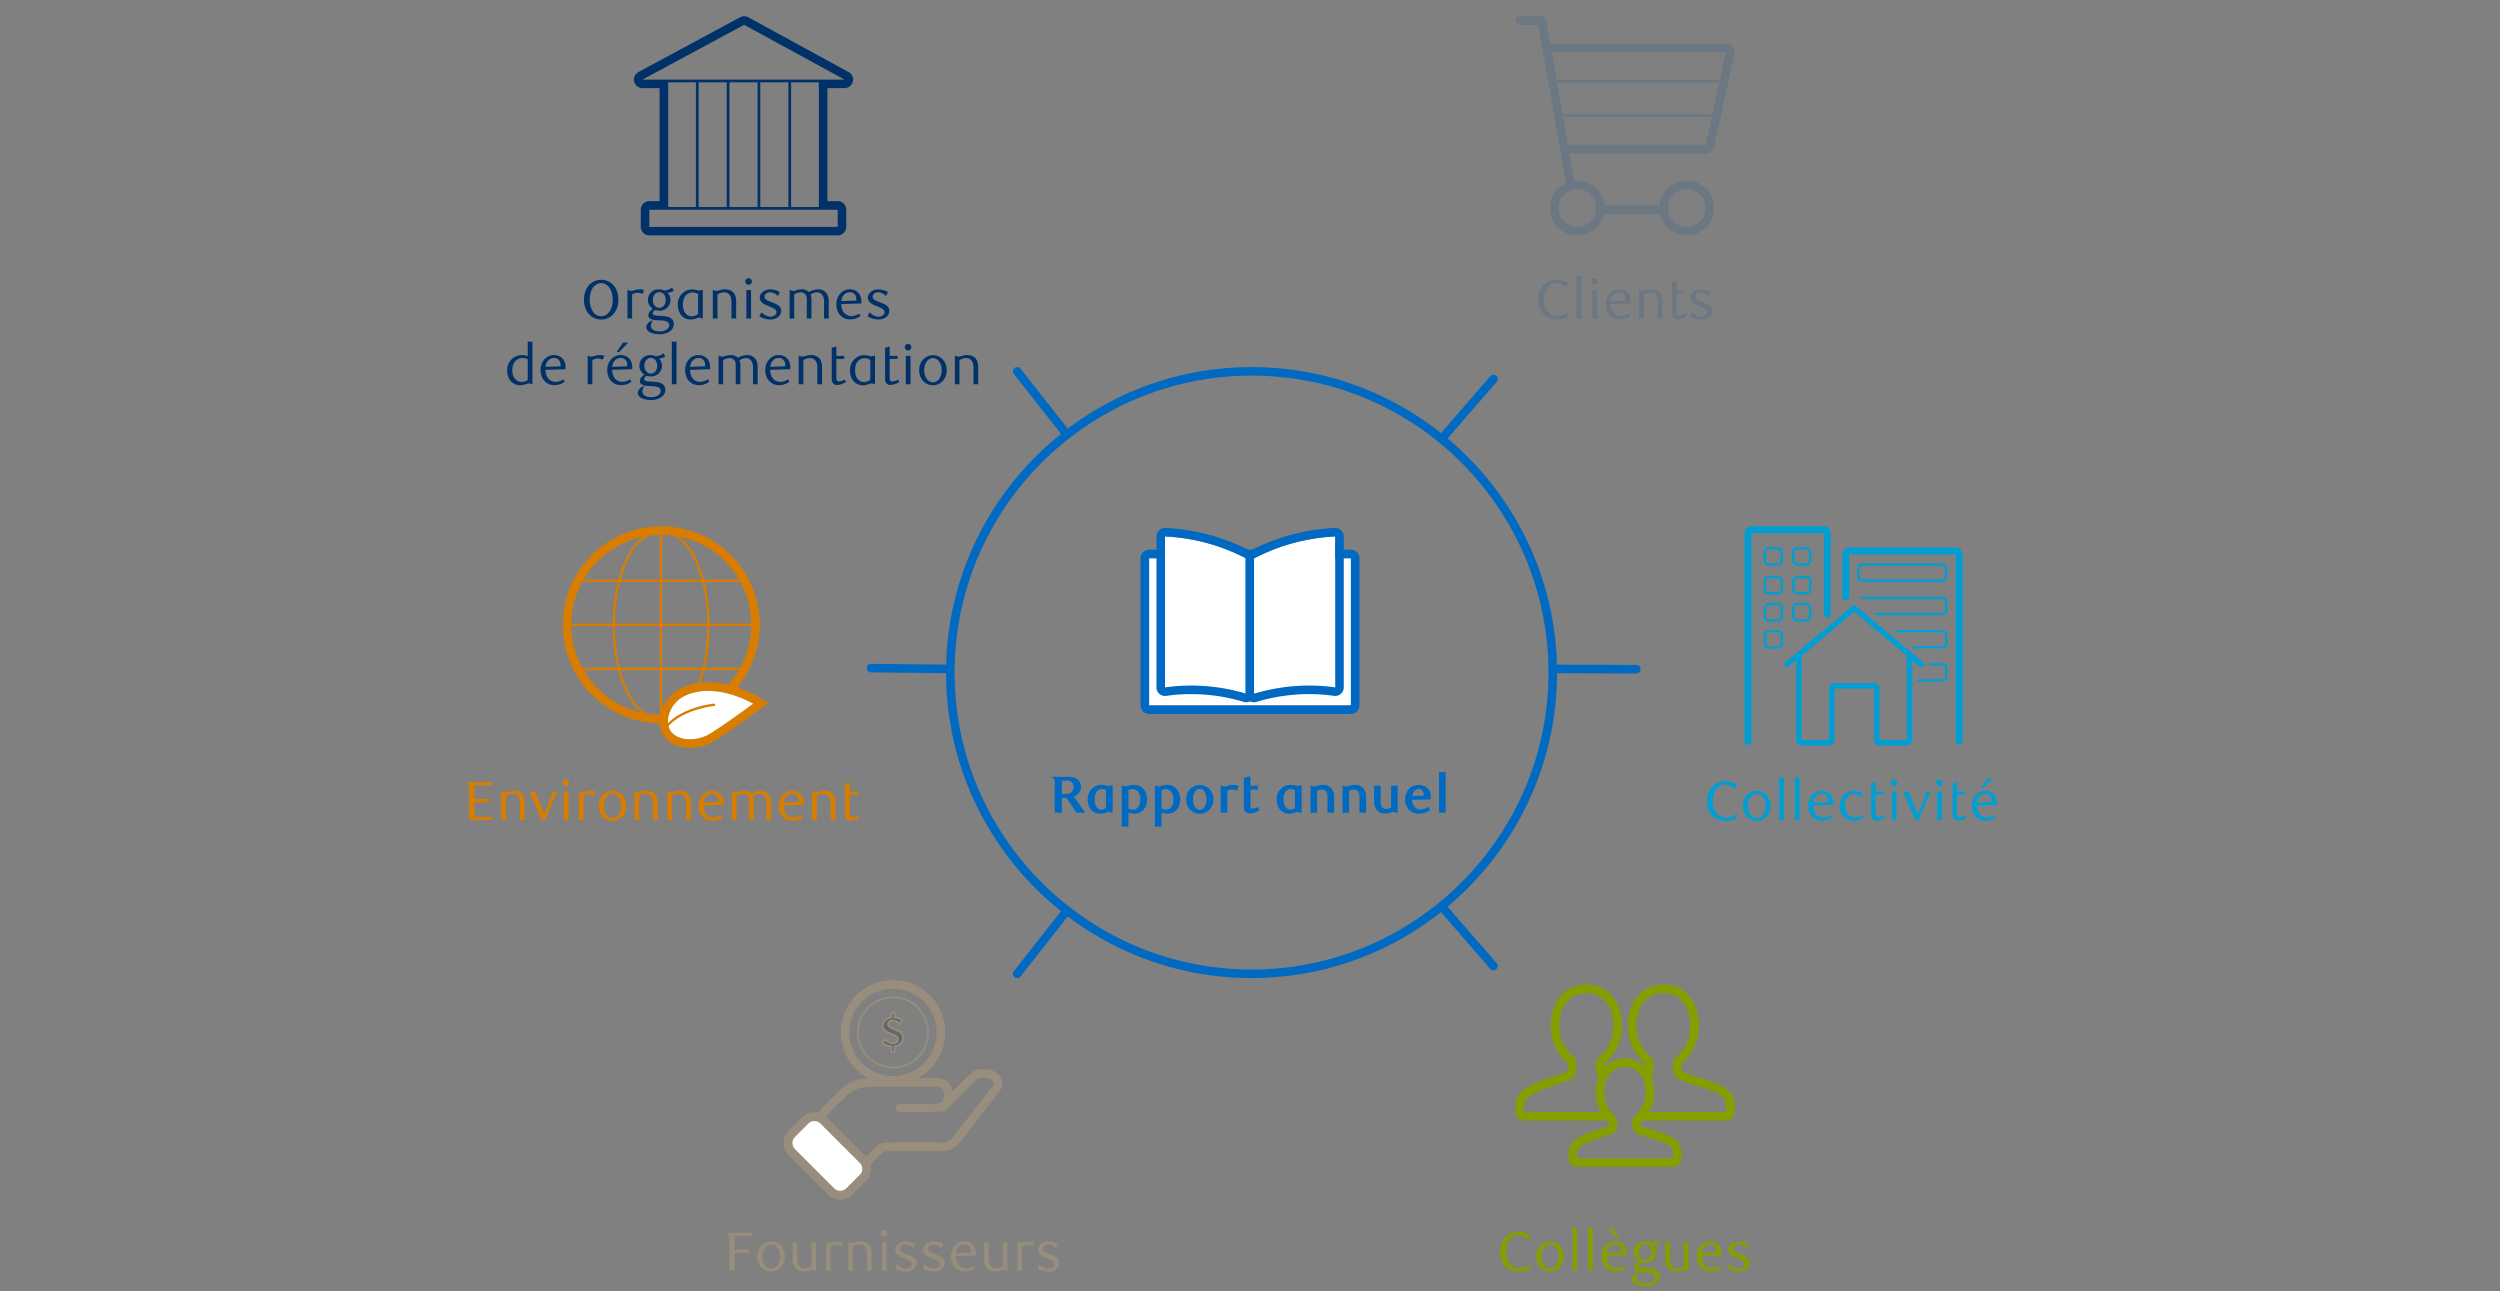 <svg id="Layer_1" data-name="Layer 1" xmlns="http://www.w3.org/2000/svg" width="1460" height="754.126" viewBox="0 0 1460 754.126"><rect x="0" y="0" width="1460" height="754.126" fill="#808080" stroke="none"/><defs><style>.cls-1{fill:#fff;}.cls-2{fill:#006ac3;}.cls-3{fill:#003168;}.cls-4{fill:#6b7782;}.cls-5{fill:#998e7d;}.cls-6{fill:#859e00;}.cls-7{fill:#d87d00;}.cls-8{fill:#009ed3;}.cls-9{fill:#666;}</style></defs><title>global-equity-team-wheel-fr</title><rect class="cls-1" x="671.061" y="326.015" width="117.878" height="85.953"/><path class="cls-2" d="M788.939,326.015v85.953H671.061V326.015H788.939m0-5H671.061a5,5,0,0,0-5,5v85.953a5,5,0,0,0,5,5H788.939a5,5,0,0,0,5-5V326.015a5,5,0,0,0-5-5Z"/><path class="cls-1" d="M727.821,405.122a111.007,111.007,0,0,0-47.458-3.685V313.289A114.63,114.63,0,0,1,727.821,326.11Z"/><path class="cls-2" d="M680.362,313.289A114.627,114.627,0,0,1,727.821,326.11v79.012a112.165,112.165,0,0,0-32.232-4.76,107.71,107.71,0,0,0-15.226,1.074V313.289m0-5a5,5,0,0,0-5,5V401.437a5,5,0,0,0,5.707,4.95,103.026,103.026,0,0,1,14.519-1.024,106.885,106.885,0,0,1,30.793,4.548,5,5,0,0,0,6.44-4.788V326.11a5,5,0,0,0-2.725-4.452,120.053,120.053,0,0,0-49.542-13.365c-.064-.002-.128-.004-.191-.004Z"/><path class="cls-1" d="M732.313,405.122a111.007,111.007,0,0,1,47.458-3.685V313.289A114.63,114.63,0,0,0,732.313,326.11Z"/><path class="cls-2" d="M779.771,313.289V401.437a107.712,107.712,0,0,0-15.226-1.074,112.161,112.161,0,0,0-32.232,4.76V326.11a114.628,114.628,0,0,1,47.458-12.821m0-5q-.095,0-.191.004a120.054,120.054,0,0,0-49.542,13.365,5,5,0,0,0-2.725,4.452v79.012a5,5,0,0,0,6.44,4.788,106.882,106.882,0,0,1,30.793-4.548,103.023,103.023,0,0,1,14.519,1.024,5,5,0,0,0,5.707-4.95V313.289a5,5,0,0,0-5-5Z"/><path class="cls-2" d="M623.94,453.64a8.876,8.876,0,0,1,5.183,1.372,5.332,5.332,0,0,1,2.165,4.512,5.667,5.667,0,0,1-1.433,3.78,6.059,6.059,0,0,1-2.683,1.83l6.646,9.512h-5.122l-5.915-8.719h-2.652v8.719h-4.177V457.847c0-1.372,0-2.469-.549-3.171a2.087,2.087,0,0,0-1.402-.762V453.64Zm-.762,2.256h-3.049v7.744h2.897a3.859,3.859,0,0,0,3.963-4.024A3.558,3.558,0,0,0,623.178,455.896Z"/><path class="cls-2" d="M649.798,474.645h-.884a3.133,3.133,0,0,0-1.555-.458,4.397,4.397,0,0,0-1.463.397,8.775,8.775,0,0,1-3.141.64,7.204,7.204,0,0,1-6.494-3.658,9.774,9.774,0,0,1-1.037-4.634,8.419,8.419,0,0,1,3.262-7.043,8.171,8.171,0,0,1,4.848-1.524,12.294,12.294,0,0,1,3.78.701l2.683-.609Zm-6.342-13.872c-2.164,0-4.207,1.89-4.207,5.976,0,2.408.579,4.207,1.769,5.213a3.114,3.114,0,0,0,2.164.884,4.51,4.51,0,0,0,2.713-1.006V461.475A4.74,4.74,0,0,0,643.457,460.774Z"/><path class="cls-2" d="M655.991,458.822a3.113,3.113,0,0,0,1.616.458,4.748,4.748,0,0,0,1.494-.397,9.027,9.027,0,0,1,3.201-.549c4.512,0,7.652,3.841,7.652,8.445,0,4.299-2.5,8.445-7.469,8.445a9.537,9.537,0,0,1-3.476-.64v8.14h-3.902V458.822Zm3.018,13.354a6.968,6.968,0,0,0,2.805.609c2.53,0,4.116-2.347,4.116-6.189,0-3.079-1.616-5.762-4.42-5.762a4.551,4.551,0,0,0-2.5.67Z"/><path class="cls-2" d="M675.324,458.822a3.113,3.113,0,0,0,1.616.458,4.748,4.748,0,0,0,1.494-.397,9.027,9.027,0,0,1,3.201-.549c4.512,0,7.652,3.841,7.652,8.445,0,4.299-2.5,8.445-7.469,8.445a9.537,9.537,0,0,1-3.476-.64v8.14H674.44V458.822Zm3.018,13.354a6.968,6.968,0,0,0,2.805.609c2.53,0,4.116-2.347,4.116-6.189,0-3.079-1.616-5.762-4.42-5.762a4.551,4.551,0,0,0-2.5.67Z"/><path class="cls-2" d="M700.663,475.224c-4.421,0-7.957-3.476-7.957-8.414,0-4.878,3.536-8.384,7.957-8.384a8.029,8.029,0,0,1,7.957,8.384C708.62,471.749,705.053,475.224,700.663,475.224Zm0-14.512c-2.226,0-3.933,2.348-3.933,6.098,0,3.719,1.677,6.128,3.933,6.128s3.902-2.409,3.902-6.128C704.565,463.06,702.919,460.712,700.663,460.712Z"/><path class="cls-2" d="M722.374,461.84a7.539,7.539,0,0,0-2.958-.792,5.544,5.544,0,0,0-2.683.792v12.805h-3.872V458.822h.884a3.143,3.143,0,0,0,1.524.458,5.1,5.1,0,0,0,1.646-.336,10.801,10.801,0,0,1,3.262-.58,9.932,9.932,0,0,1,3.353.61Z"/><path class="cls-2" d="M735.486,473.212a11.024,11.024,0,0,1-5.548,1.83,3.429,3.429,0,0,1-2.652-1.067,4.67,4.67,0,0,1-.884-3.109V454.249l3.841-.945v5.518h4.329V461.17h-4.329v9.42c0,1.189.61,1.585,1.402,1.585a9.306,9.306,0,0,0,3.11-.884Z"/><path class="cls-2" d="M760.155,474.645h-.884a3.133,3.133,0,0,0-1.555-.458,4.398,4.398,0,0,0-1.463.397,8.775,8.775,0,0,1-3.141.64,7.204,7.204,0,0,1-6.494-3.658,9.773,9.773,0,0,1-1.037-4.634,8.419,8.419,0,0,1,3.262-7.043,8.17,8.17,0,0,1,4.848-1.524,12.294,12.294,0,0,1,3.78.701l2.683-.609Zm-6.342-13.872c-2.165,0-4.207,1.89-4.207,5.976,0,2.408.579,4.207,1.768,5.213a3.114,3.114,0,0,0,2.165.884,4.51,4.51,0,0,0,2.713-1.006V461.475A4.74,4.74,0,0,0,753.813,460.774Z"/><path class="cls-2" d="M775.25,474.645v-8.872a6.571,6.571,0,0,0-.64-3.414,2.86,2.86,0,0,0-2.622-1.311,6.375,6.375,0,0,0-2.774.732v12.866h-3.872V458.822h.884a3.653,3.653,0,0,0,1.524.458,5.199,5.199,0,0,0,1.616-.305,8.859,8.859,0,0,1,3.262-.64,6.234,6.234,0,0,1,5.457,2.744,7.994,7.994,0,0,1,1.037,4.421v9.146Z"/><path class="cls-2" d="M793.942,474.645v-8.872a6.57,6.57,0,0,0-.64-3.414,2.86,2.86,0,0,0-2.622-1.311,6.376,6.376,0,0,0-2.775.732v12.866h-3.872V458.822h.884a3.653,3.653,0,0,0,1.524.458,5.199,5.199,0,0,0,1.616-.305,8.859,8.859,0,0,1,3.262-.64,6.233,6.233,0,0,1,5.457,2.744,7.994,7.994,0,0,1,1.037,4.421v9.146Z"/><path class="cls-2" d="M816.263,474.645h-.915a3.536,3.536,0,0,0-1.524-.458,5.837,5.837,0,0,0-1.585.305,9.046,9.046,0,0,1-3.293.64,6.216,6.216,0,0,1-5.426-2.744,7.997,7.997,0,0,1-1.067-4.421v-9.146h3.872v8.872a6.822,6.822,0,0,0,.64,3.415,2.892,2.892,0,0,0,2.622,1.311,6.523,6.523,0,0,0,2.805-.731V458.822h3.872Z"/><path class="cls-2" d="M828.614,475.224c-4.725,0-8.079-3.628-8.079-8.384,0-4.817,3.445-8.415,8.018-8.415,3.749,0,7.103,2.348,7.103,6.89,0,.305-.03,1.006-.091,1.555l-10.975.214c.305,3.354,2.226,5.701,4.786,5.701a9.314,9.314,0,0,0,4.756-1.616l1.097,1.89A10.977,10.977,0,0,1,828.614,475.224Zm2.835-10.609c.031-2.561-1.28-3.902-2.835-3.902-1.859,0-3.475,1.585-3.811,4.207Z"/><path class="cls-2" d="M844.259,474.645h-3.872V450.926h3.872Z"/><path class="cls-3" d="M493.204,51.479a5,5,0,0,0,2.164-9.508l-58.47-31.925a5,5,0,0,0-4.627,0L372.98,42.008a5,5,0,0,0,2.238,9.471h9.993v66h-6a5,5,0,0,0-5,5v10a5,5,0,0,0,5,5h110a5,5,0,0,0,5-5v-10a5,5,0,0,0-5-5h-6v-66Zm-3.993,71v10h-110v-10h110Zm-99-5v-69.4h16.2v72.801h-16.2Zm17.8,3.4V48.079h16.4v72.801Zm18,0V48.079h16.4v72.801Zm18,0V48.079h16.4v72.801Zm34.2-69.4v69.4h-16.2V48.079h16.2Zm1.984-5H375.218l.068-.034.067-.036,59.23-31.929L492.971,46.36l.115.063.118.057H480.195Z"/><path class="cls-3" d="M351.106,186.623c-5.503,0-10.079-4.448-10.079-11.615,0-7.199,4.576-11.615,10.079-11.615s10.047,4.416,10.047,11.615C361.154,182.175,356.61,186.623,351.106,186.623Zm0-21.278c-4,0-6.719,3.968-6.719,9.663,0,5.664,2.72,9.664,6.719,9.664,3.968,0,6.72-4,6.72-9.664C357.826,169.312,355.074,165.344,351.106,165.344Z"/><path class="cls-3" d="M375.266,171.68a6.868,6.868,0,0,0-2.848-.704,6.4,6.4,0,0,0-3.264.992v14.047h-2.72V169.408h.416a3.434,3.434,0,0,0,1.696.48c1.312,0,2.784-.928,4.96-.928a8.883,8.883,0,0,1,2.688.448Z"/><path class="cls-3" d="M389.857,170.976a6.059,6.059,0,0,1,1.696,4.256,6.288,6.288,0,0,1-6.592,6.207,8.589,8.589,0,0,1-2.4-.416c-.96.672-1.344,1.312-1.344,1.888,0,.64.352.992,1.024,1.216a24.181,24.181,0,0,0,4.32.384c3.328.192,6.943.928,6.943,4.864A4.938,4.938,0,0,1,391.81,192.99a9.697,9.697,0,0,1-6.496,2.208c-5.056,0-7.872-1.855-7.872-4.16,0-1.504,1.216-3.008,3.424-3.967h.416a5.835,5.835,0,0,0-1.152,3.136c0,1.984,1.76,3.328,5.215,3.328,2.528,0,5.472-1.216,5.472-3.584,0-2.304-2.4-2.72-5.087-2.848-1.984-.096-4.096-.096-5.568-.768a2.371,2.371,0,0,1-1.536-2.176c0-1.312.768-2.464,2.656-3.808a6.148,6.148,0,0,1,3.68-11.359,6.682,6.682,0,0,1,2.912.672,8.656,8.656,0,0,0,4.704-1.792l.832,2.048A8.536,8.536,0,0,1,389.857,170.976Zm-4.832-.352c-2.272,0-3.744,2.112-3.744,4.576,0,2.496,1.472,4.576,3.744,4.576,2.304,0,3.744-2.08,3.744-4.576C388.77,172.736,387.33,170.624,385.026,170.624Z"/><path class="cls-3" d="M410.433,186.015h-.448a2.983,2.983,0,0,0-1.568-.48c-1.312,0-2.56,1.056-4.896,1.056a7.202,7.202,0,0,1-5.823-2.624,9.751,9.751,0,0,1-1.856-6.016,8.751,8.751,0,0,1,3.488-7.328,7.805,7.805,0,0,1,4.799-1.6,12.136,12.136,0,0,1,3.936.736l2.368-.544Zm-6.016-15.199c-2.912,0-5.631,2.208-5.631,6.911,0,2.72.768,4.768,2.304,5.984a4.518,4.518,0,0,0,2.912.992,6.294,6.294,0,0,0,3.68-1.344V171.744A6.451,6.451,0,0,0,404.418,170.816Z"/><path class="cls-3" d="M427.169,186.015v-9.279a7.867,7.867,0,0,0-.8-4.096,3.825,3.825,0,0,0-3.424-1.92,7.102,7.102,0,0,0-3.936,1.248v14.047h-2.72V169.408h.416a3.819,3.819,0,0,0,1.696.48c1.408,0,2.56-.928,4.928-.928,2.56,0,4.352.864,5.439,2.464a8.472,8.472,0,0,1,1.152,4.832v9.759Z"/><path class="cls-3" d="M437.218,166.272a1.904,1.904,0,1,1,1.856-1.888A1.857,1.857,0,0,1,437.218,166.272Zm1.408,19.743H435.874V169.408h2.752Z"/><path class="cls-3" d="M454.273,172.928a6.221,6.221,0,0,0-4.479-2.24c-1.856,0-3.296,1.12-3.296,2.56,0,1.696,2.016,2.464,4.224,3.264,2.592,1.024,5.504,2.08,5.504,4.96,0,3.231-3.104,5.151-6.368,5.151a13.072,13.072,0,0,1-6.368-1.888l1.12-2.368c1.216,1.184,3.264,2.56,5.247,2.56,2.048,0,3.583-1.184,3.583-2.624,0-1.728-2.143-2.56-4.415-3.456-2.56-1.024-5.311-2.272-5.311-4.992,0-3.04,3.103-4.864,6.303-4.864a11.782,11.782,0,0,1,5.408,1.536Z"/><path class="cls-3" d="M481.248,186.015v-9.215a8.713,8.713,0,0,0-.704-4.096,3.896,3.896,0,0,0-3.359-1.984,6.404,6.404,0,0,0-3.776,1.344,10.875,10.875,0,0,1,.48,4.224v9.727h-2.72v-10.687a5.975,5.975,0,0,0-.384-2.688,3.414,3.414,0,0,0-3.103-1.92,7.302,7.302,0,0,0-3.872,1.248v14.047h-2.688V169.408h.416a3.933,3.933,0,0,0,1.728.48c1.408,0,2.528-.928,4.896-.928a6.157,6.157,0,0,1,4.319,1.6,10.429,10.429,0,0,1,5.28-1.6,5.786,5.786,0,0,1,5.247,2.784,8.984,8.984,0,0,1,.96,4.576v9.695Z"/><path class="cls-3" d="M491.297,177.567c0,4.351,2.528,7.04,5.951,7.04a8.43,8.43,0,0,0,4.512-1.504l.736,1.408a9.604,9.604,0,0,1-6.144,2.016c-4.64,0-7.935-3.775-7.935-8.767s3.36-8.799,7.871-8.799c3.584,0,6.752,2.4,6.752,7.104,0,.32-.032.832-.064,1.152Zm8.799-2.752c0-2.688-1.76-4.16-3.712-4.16-2.688,0-4.768,1.984-5.024,5.184l8.703-.32A5.391,5.391,0,0,0,500.097,174.815Z"/><path class="cls-3" d="M517.408,172.928a6.221,6.221,0,0,0-4.479-2.24c-1.856,0-3.296,1.12-3.296,2.56,0,1.696,2.016,2.464,4.224,3.264,2.592,1.024,5.504,2.08,5.504,4.96,0,3.231-3.104,5.151-6.368,5.151a13.071,13.071,0,0,1-6.368-1.888l1.12-2.368c1.216,1.184,3.264,2.56,5.248,2.56,2.048,0,3.583-1.184,3.583-2.624,0-1.728-2.144-2.56-4.416-3.456-2.56-1.024-5.311-2.272-5.311-4.992,0-3.04,3.103-4.864,6.303-4.864a11.782,11.782,0,0,1,5.408,1.536Z"/><path class="cls-3" d="M310.947,224.415h-.448a2.673,2.673,0,0,0-1.504-.48c-1.376,0-2.656,1.024-5.12,1.024a7.126,7.126,0,0,1-6.048-2.944,9.512,9.512,0,0,1-1.6-5.664,8.573,8.573,0,0,1,8.575-8.991,9.415,9.415,0,0,1,3.392.608v-8.447h2.752Zm-2.752-14.687a8.244,8.244,0,0,0-2.976-.608c-3.232,0-6.047,2.272-6.047,7.2,0,3.264,1.76,6.752,5.663,6.752a5.496,5.496,0,0,0,3.359-1.184Z"/><path class="cls-3" d="M318.563,215.967c0,4.351,2.528,7.04,5.951,7.04a8.43,8.43,0,0,0,4.512-1.504l.736,1.408a9.607,9.607,0,0,1-6.144,2.016c-4.64,0-7.936-3.776-7.936-8.768s3.36-8.799,7.871-8.799c3.584,0,6.752,2.4,6.752,7.104,0,.32-.032.832-.064,1.152Zm8.799-2.752c0-2.688-1.76-4.16-3.712-4.16-2.688,0-4.768,1.984-5.024,5.184l8.703-.32A5.394,5.394,0,0,0,327.363,213.215Z"/><path class="cls-3" d="M352.034,210.08a6.868,6.868,0,0,0-2.848-.704,6.399,6.399,0,0,0-3.264.992v14.047h-2.72V207.808h.416a3.435,3.435,0,0,0,1.696.48c1.312,0,2.784-.928,4.96-.928a8.884,8.884,0,0,1,2.688.448Z"/><path class="cls-3" d="M357.507,215.967c0,4.351,2.528,7.04,5.951,7.04a8.429,8.429,0,0,0,4.512-1.504l.736,1.408a9.605,9.605,0,0,1-6.144,2.016c-4.64,0-7.935-3.776-7.935-8.768s3.36-8.799,7.871-8.799c3.584,0,6.752,2.4,6.752,7.104,0,.32-.032.832-.065,1.152Zm8.799-2.752c0-2.688-1.76-4.16-3.712-4.16-2.688,0-4.768,1.984-5.023,5.184l8.703-.32A5.394,5.394,0,0,0,366.307,213.215Zm-4.704-7.647h-1.504l3.744-5.503h3.072Z"/><path class="cls-3" d="M384.898,209.376a6.058,6.058,0,0,1,1.696,4.256,6.288,6.288,0,0,1-6.592,6.207,8.589,8.589,0,0,1-2.4-.416c-.96.672-1.344,1.312-1.344,1.888,0,.64.352.992,1.024,1.216a24.181,24.181,0,0,0,4.32.384c3.328.192,6.943.928,6.943,4.864A4.938,4.938,0,0,1,386.85,231.39a9.697,9.697,0,0,1-6.496,2.208c-5.056,0-7.872-1.855-7.872-4.16,0-1.504,1.216-3.008,3.424-3.967h.416a5.835,5.835,0,0,0-1.152,3.136c0,1.984,1.76,3.328,5.215,3.328,2.528,0,5.472-1.216,5.472-3.584,0-2.304-2.4-2.72-5.087-2.848-1.984-.096-4.096-.096-5.568-.768a2.372,2.372,0,0,1-1.536-2.176c0-1.312.768-2.464,2.656-3.808a6.148,6.148,0,0,1,3.68-11.359,6.681,6.681,0,0,1,2.912.672,8.656,8.656,0,0,0,4.704-1.792l.832,2.048A8.535,8.535,0,0,1,384.898,209.376Zm-4.832-.352c-2.272,0-3.744,2.112-3.744,4.576,0,2.496,1.472,4.576,3.744,4.576,2.304,0,3.744-2.08,3.744-4.576C383.81,211.136,382.37,209.024,380.066,209.024Z"/><path class="cls-3" d="M395.074,224.415h-2.751v-24.894h2.751Z"/><path class="cls-3" d="M402.978,215.967c0,4.351,2.528,7.04,5.951,7.04a8.429,8.429,0,0,0,4.512-1.504l.736,1.408a9.606,9.606,0,0,1-6.144,2.016c-4.64,0-7.936-3.776-7.936-8.768s3.36-8.799,7.871-8.799c3.584,0,6.752,2.4,6.752,7.104,0,.32-.032.832-.065,1.152Zm8.799-2.752c0-2.688-1.76-4.16-3.712-4.16-2.688,0-4.768,1.984-5.023,5.184l8.703-.32A5.394,5.394,0,0,0,411.778,213.215Z"/><path class="cls-3" d="M439.745,224.415v-9.215a8.715,8.715,0,0,0-.704-4.096,3.896,3.896,0,0,0-3.359-1.984,6.404,6.404,0,0,0-3.776,1.344,10.875,10.875,0,0,1,.48,4.224v9.727h-2.72v-10.687a5.974,5.974,0,0,0-.384-2.688,3.414,3.414,0,0,0-3.103-1.92,7.305,7.305,0,0,0-3.872,1.248v14.047h-2.688V207.808h.416a3.933,3.933,0,0,0,1.728.48c1.408,0,2.528-.928,4.896-.928a6.157,6.157,0,0,1,4.319,1.6,10.429,10.429,0,0,1,5.28-1.6,5.786,5.786,0,0,1,5.248,2.784,8.984,8.984,0,0,1,.96,4.576v9.695Z"/><path class="cls-3" d="M449.794,215.967c0,4.351,2.528,7.04,5.951,7.04a8.429,8.429,0,0,0,4.512-1.504l.736,1.408a9.607,9.607,0,0,1-6.144,2.016c-4.64,0-7.936-3.776-7.936-8.768s3.36-8.799,7.871-8.799c3.584,0,6.752,2.4,6.752,7.104,0,.32-.032.832-.064,1.152Zm8.799-2.752c0-2.688-1.76-4.16-3.712-4.16-2.688,0-4.768,1.984-5.023,5.184l8.703-.32A5.377,5.377,0,0,0,458.593,213.215Z"/><path class="cls-3" d="M477.312,224.415v-9.279a7.867,7.867,0,0,0-.8-4.096,3.825,3.825,0,0,0-3.424-1.92,7.102,7.102,0,0,0-3.936,1.248v14.047h-2.72V207.808h.416a3.82,3.82,0,0,0,1.696.48c1.408,0,2.56-.928,4.928-.928,2.56,0,4.352.864,5.44,2.464a8.472,8.472,0,0,1,1.152,4.832v9.759Z"/><path class="cls-3" d="M488.897,224.831a3.023,3.023,0,0,1-2.368-.96,4.25,4.25,0,0,1-.8-2.784V203.104l2.72-.736v5.44h4.576v1.824h-4.576V221.087c0,1.216.64,1.664,1.6,1.664a10.151,10.151,0,0,0,3.328-1.024l.64,1.376A10.736,10.736,0,0,1,488.897,224.831Z"/><path class="cls-3" d="M511.008,224.415h-.448a2.983,2.983,0,0,0-1.568-.48c-1.312,0-2.56,1.056-4.896,1.056a7.202,7.202,0,0,1-5.823-2.624,9.751,9.751,0,0,1-1.856-6.016,8.752,8.752,0,0,1,3.488-7.328,7.805,7.805,0,0,1,4.799-1.6,12.136,12.136,0,0,1,3.936.736l2.368-.544Zm-6.016-15.199c-2.912,0-5.631,2.208-5.631,6.911,0,2.72.768,4.768,2.304,5.984a4.518,4.518,0,0,0,2.912.992,6.293,6.293,0,0,0,3.68-1.344V210.144A6.45,6.45,0,0,0,504.993,209.216Z"/><path class="cls-3" d="M520.033,224.831a3.023,3.023,0,0,1-2.368-.96,4.25,4.25,0,0,1-.8-2.784V203.104l2.72-.736v5.44h4.576v1.824H519.585V221.087c0,1.216.64,1.664,1.6,1.664a10.151,10.151,0,0,0,3.328-1.024l.64,1.376A10.735,10.735,0,0,1,520.033,224.831Z"/><path class="cls-3" d="M530.337,204.672a1.904,1.904,0,1,1,1.856-1.888A1.857,1.857,0,0,1,530.337,204.672Zm1.408,19.743h-2.751V207.808h2.751Z"/><path class="cls-3" d="M544.864,225.023c-4.512,0-8.095-3.647-8.095-8.832,0-5.12,3.583-8.799,8.095-8.799,4.448,0,8.031,3.68,8.031,8.799C552.895,221.375,549.312,225.023,544.864,225.023Zm0-15.903c-2.944,0-5.151,3.104-5.151,7.071,0,3.936,2.143,7.104,5.151,7.104,2.912,0,5.12-3.167,5.12-7.104C549.984,212.224,547.776,209.12,544.864,209.12Z"/><path class="cls-3" d="M568.512,224.415v-9.279a7.867,7.867,0,0,0-.8-4.096,3.825,3.825,0,0,0-3.424-1.92,7.103,7.103,0,0,0-3.936,1.248v14.047h-2.72V207.808h.416a3.82,3.82,0,0,0,1.696.48c1.408,0,2.56-.928,4.928-.928,2.559,0,4.351.864,5.439,2.464a8.472,8.472,0,0,1,1.152,4.832v9.759Z"/><path class="cls-4" d="M914.477,168.128a7.726,7.726,0,0,0-5.408-2.784c-4.191,0-7.455,3.744-7.455,9.503,0,6.047,3.647,9.791,7.775,9.791a9.759,9.759,0,0,0,6.08-2.208v2.624a12.638,12.638,0,0,1-6.432,1.536c-5.983,0-10.783-4.224-10.783-11.52,0-6.655,4.16-11.679,10.815-11.679a13.068,13.068,0,0,1,6.624,1.984Z"/><path class="cls-4" d="M923.47,186.015h-2.751v-24.894H923.47Z"/><path class="cls-4" d="M931.278,166.272a1.904,1.904,0,1,1,1.856-1.888A1.857,1.857,0,0,1,931.278,166.272Zm1.408,19.743h-2.751V169.408h2.751Z"/><path class="cls-4" d="M940.59,177.567c0,4.351,2.528,7.04,5.951,7.04a8.429,8.429,0,0,0,4.512-1.504l.736,1.408a9.604,9.604,0,0,1-6.144,2.016c-4.64,0-7.935-3.775-7.935-8.767s3.36-8.799,7.871-8.799c3.584,0,6.752,2.4,6.752,7.104,0,.32-.032.832-.065,1.152Zm8.799-2.752c0-2.688-1.76-4.16-3.712-4.16-2.688,0-4.768,1.984-5.023,5.184l8.703-.32A5.391,5.391,0,0,0,949.39,174.815Z"/><path class="cls-4" d="M968.109,186.015v-9.279a7.866,7.866,0,0,0-.801-4.096,3.824,3.824,0,0,0-3.424-1.92,7.1,7.1,0,0,0-3.935,1.248v14.047h-2.72V169.408h.416a3.82,3.82,0,0,0,1.696.48c1.407,0,2.56-.928,4.928-.928,2.56,0,4.352.864,5.439,2.464a8.475,8.475,0,0,1,1.151,4.832v9.759Z"/><path class="cls-4" d="M979.693,186.431a3.024,3.024,0,0,1-2.368-.96,4.25,4.25,0,0,1-.8-2.784V164.704l2.72-.736v5.44h4.576v1.824h-4.576v11.455c0,1.216.641,1.664,1.601,1.664a10.152,10.152,0,0,0,3.327-1.024l.64,1.376A10.734,10.734,0,0,1,979.693,186.431Z"/><path class="cls-4" d="M997.837,172.928a6.222,6.222,0,0,0-4.48-2.24c-1.856,0-3.296,1.12-3.296,2.56,0,1.696,2.016,2.464,4.224,3.264,2.592,1.024,5.504,2.08,5.504,4.96,0,3.231-3.104,5.151-6.368,5.151a13.069,13.069,0,0,1-6.367-1.888l1.12-2.368c1.216,1.184,3.264,2.56,5.247,2.56,2.048,0,3.584-1.184,3.584-2.624,0-1.728-2.144-2.56-4.416-3.456-2.56-1.024-5.312-2.272-5.312-4.992,0-3.04,3.104-4.864,6.304-4.864a11.778,11.778,0,0,1,5.407,1.536Z"/><path class="cls-5" d="M439.025,721.826H428.914V729.73h8.607v1.888h-8.607v10.399h-3.008V724.386c0-1.44,0-2.592-.576-3.328a2.052,2.052,0,0,0-1.44-.8V719.97h15.135Z"/><path class="cls-5" d="M450.353,742.624c-4.512,0-8.095-3.647-8.095-8.831,0-5.12,3.583-8.8,8.095-8.8,4.448,0,8.031,3.68,8.031,8.8C458.385,738.977,454.801,742.624,450.353,742.624Zm0-15.902c-2.944,0-5.151,3.103-5.151,7.071,0,3.936,2.144,7.104,5.151,7.104,2.912,0,5.12-3.168,5.12-7.104C455.473,729.825,453.266,726.722,450.353,726.722Z"/><path class="cls-5" d="M476.529,742.017h-.415a3.816,3.816,0,0,0-1.696-.48c-1.408,0-2.56.928-4.927.928-2.56,0-4.352-.863-5.44-2.463a8.226,8.226,0,0,1-1.152-4.832v-9.76h2.752v9.279a7.871,7.871,0,0,0,.8,4.096,3.825,3.825,0,0,0,3.424,1.92,6.919,6.919,0,0,0,3.904-1.247V725.409h2.752Z"/><path class="cls-5" d="M491.249,727.682a6.86,6.86,0,0,0-2.848-.704,6.399,6.399,0,0,0-3.264.992v14.047h-2.72V725.409h.416a3.43,3.43,0,0,0,1.696.48c1.312,0,2.784-.928,4.96-.928a8.894,8.894,0,0,1,2.688.447Z"/><path class="cls-5" d="M506.289,742.017v-9.279a7.866,7.866,0,0,0-.8-4.096,3.824,3.824,0,0,0-3.424-1.92,7.102,7.102,0,0,0-3.936,1.248v14.047h-2.72V725.409h.416a3.815,3.815,0,0,0,1.696.48c1.408,0,2.56-.928,4.928-.928,2.56,0,4.352.863,5.439,2.464a8.47,8.47,0,0,1,1.152,4.831v9.76Z"/><path class="cls-5" d="M516.337,722.274a1.904,1.904,0,1,1,1.856-1.888A1.857,1.857,0,0,1,516.337,722.274Zm1.408,19.743h-2.751V725.409h2.751Z"/><path class="cls-5" d="M533.393,728.93a6.22,6.22,0,0,0-4.48-2.24c-1.856,0-3.296,1.12-3.296,2.56,0,1.696,2.016,2.464,4.224,3.264,2.592,1.024,5.504,2.08,5.504,4.96,0,3.232-3.104,5.151-6.368,5.151a13.066,13.066,0,0,1-6.368-1.888l1.12-2.368c1.216,1.185,3.264,2.561,5.248,2.561,2.048,0,3.583-1.185,3.583-2.624,0-1.728-2.143-2.56-4.415-3.456-2.56-1.023-5.311-2.272-5.311-4.991,0-3.04,3.103-4.864,6.303-4.864a11.787,11.787,0,0,1,5.408,1.536Z"/><path class="cls-5" d="M549.712,728.93a6.22,6.22,0,0,0-4.48-2.24c-1.856,0-3.296,1.12-3.296,2.56,0,1.696,2.016,2.464,4.224,3.264,2.592,1.024,5.504,2.08,5.504,4.96,0,3.232-3.104,5.151-6.368,5.151a13.066,13.066,0,0,1-6.368-1.888l1.12-2.368c1.216,1.185,3.264,2.561,5.248,2.561,2.048,0,3.583-1.185,3.583-2.624,0-1.728-2.144-2.56-4.416-3.456-2.559-1.023-5.311-2.272-5.311-4.991,0-3.04,3.103-4.864,6.303-4.864a11.788,11.788,0,0,1,5.408,1.536Z"/><path class="cls-5" d="M558.289,733.569c0,4.352,2.528,7.039,5.951,7.039a8.43,8.43,0,0,0,4.512-1.504l.736,1.408a9.609,9.609,0,0,1-6.144,2.016c-4.64,0-7.936-3.775-7.936-8.768s3.36-8.799,7.871-8.799c3.584,0,6.752,2.399,6.752,7.104,0,.319-.032.832-.064,1.151Zm8.799-2.752c0-2.688-1.76-4.16-3.712-4.16-2.688,0-4.768,1.984-5.024,5.184l8.703-.319A5.394,5.394,0,0,0,567.088,730.817Z"/><path class="cls-5" d="M588.335,742.017H587.92a3.815,3.815,0,0,0-1.696-.48c-1.408,0-2.56.928-4.927.928-2.56,0-4.352-.863-5.44-2.463a8.226,8.226,0,0,1-1.152-4.832v-9.76h2.752v9.279a7.872,7.872,0,0,0,.8,4.096,3.825,3.825,0,0,0,3.424,1.92,6.919,6.919,0,0,0,3.904-1.247V725.409h2.751Z"/><path class="cls-5" d="M603.056,727.682a6.86,6.86,0,0,0-2.848-.704,6.399,6.399,0,0,0-3.264.992v14.047h-2.72V725.409h.416a3.43,3.43,0,0,0,1.696.48c1.312,0,2.784-.928,4.96-.928a8.894,8.894,0,0,1,2.688.447Z"/><path class="cls-5" d="M616.688,728.93a6.22,6.22,0,0,0-4.48-2.24c-1.856,0-3.296,1.12-3.296,2.56,0,1.696,2.016,2.464,4.224,3.264,2.592,1.024,5.504,2.08,5.504,4.96,0,3.232-3.104,5.151-6.368,5.151a13.066,13.066,0,0,1-6.368-1.888l1.12-2.368c1.216,1.185,3.264,2.561,5.248,2.561,2.048,0,3.583-1.185,3.583-2.624,0-1.728-2.144-2.56-4.416-3.456-2.56-1.023-5.311-2.272-5.311-4.991,0-3.04,3.103-4.864,6.303-4.864a11.788,11.788,0,0,1,5.408,1.536Z"/><path class="cls-6" d="M892.35,724.13a7.725,7.725,0,0,0-5.408-2.784c-4.191,0-7.455,3.744-7.455,9.504,0,6.047,3.647,9.791,7.775,9.791a9.759,9.759,0,0,0,6.08-2.208v2.624a12.638,12.638,0,0,1-6.432,1.536c-5.983,0-10.783-4.225-10.783-11.52,0-6.655,4.16-11.68,10.815-11.68a13.064,13.064,0,0,1,6.623,1.984Z"/><path class="cls-6" d="M905.246,742.624c-4.512,0-8.095-3.647-8.095-8.831,0-5.12,3.583-8.8,8.095-8.8,4.448,0,8.031,3.68,8.031,8.8C913.277,738.977,909.694,742.624,905.246,742.624Zm0-15.902c-2.944,0-5.151,3.103-5.151,7.071,0,3.936,2.144,7.104,5.151,7.104,2.912,0,5.12-3.168,5.12-7.104C910.366,729.825,908.158,726.722,905.246,726.722Z"/><path class="cls-6" d="M921.054,742.017h-2.752V717.122h2.752Z"/><path class="cls-6" d="M930.27,742.017h-2.751V717.122H930.27Z"/><path class="cls-6" d="M938.174,733.569c0,4.352,2.528,7.039,5.951,7.039a8.43,8.43,0,0,0,4.512-1.504l.736,1.408a9.607,9.607,0,0,1-6.144,2.016c-4.64,0-7.935-3.775-7.935-8.768s3.36-8.799,7.871-8.799c3.584,0,6.752,2.399,6.752,7.104,0,.319-.032.832-.065,1.151Zm8.799-2.752c0-2.688-1.76-4.16-3.712-4.16-2.688,0-4.768,1.984-5.023,5.184l8.703-.319A5.394,5.394,0,0,0,946.974,730.817Zm-2.656-7.647-5.312-5.504h3.072l3.744,5.504Z"/><path class="cls-6" d="M965.565,726.978a6.061,6.061,0,0,1,1.696,4.256,6.288,6.288,0,0,1-6.592,6.207,8.57,8.57,0,0,1-2.4-.416c-.96.672-1.344,1.312-1.344,1.888,0,.641.352.992,1.024,1.217a24.28,24.28,0,0,0,4.32.384c3.328.191,6.943.928,6.943,4.863a4.941,4.941,0,0,1-1.695,3.616,9.697,9.697,0,0,1-6.496,2.207c-5.056,0-7.872-1.855-7.872-4.159,0-1.504,1.216-3.008,3.424-3.968h.416a5.839,5.839,0,0,0-1.152,3.136c0,1.984,1.76,3.328,5.216,3.328,2.527,0,5.472-1.216,5.472-3.584,0-2.304-2.4-2.72-5.088-2.848-1.984-.097-4.096-.097-5.568-.769a2.371,2.371,0,0,1-1.536-2.176c0-1.312.768-2.464,2.656-3.808a6.148,6.148,0,0,1,3.68-11.359,6.678,6.678,0,0,1,2.911.673,8.659,8.659,0,0,0,4.704-1.792l.832,2.048A8.542,8.542,0,0,1,965.565,726.978Zm-4.832-.352c-2.272,0-3.744,2.112-3.744,4.576,0,2.496,1.472,4.575,3.744,4.575,2.304,0,3.744-2.079,3.744-4.575C964.477,728.737,963.037,726.625,960.733,726.625Z"/><path class="cls-6" d="M986.108,742.017h-.415a3.819,3.819,0,0,0-1.696-.48c-1.408,0-2.56.928-4.928.928-2.559,0-4.351-.863-5.439-2.463a8.222,8.222,0,0,1-1.152-4.832v-9.76h2.752v9.279a7.876,7.876,0,0,0,.8,4.096,3.826,3.826,0,0,0,3.424,1.92,6.92,6.92,0,0,0,3.904-1.247V725.409h2.751Z"/><path class="cls-6" d="M993.726,733.569c0,4.352,2.528,7.039,5.951,7.039a8.429,8.429,0,0,0,4.512-1.504l.736,1.408a9.608,9.608,0,0,1-6.144,2.016c-4.64,0-7.936-3.775-7.936-8.768s3.36-8.799,7.871-8.799c3.584,0,6.752,2.399,6.752,7.104,0,.319-.032.832-.065,1.151Zm8.8-2.752c0-2.688-1.761-4.16-3.712-4.16-2.688,0-4.768,1.984-5.024,5.184l8.703-.319A5.394,5.394,0,0,0,1002.525,730.817Z"/><path class="cls-6" d="M1019.837,728.93a6.221,6.221,0,0,0-4.48-2.24c-1.856,0-3.296,1.12-3.296,2.56,0,1.696,2.016,2.464,4.224,3.264,2.592,1.024,5.504,2.08,5.504,4.96,0,3.232-3.104,5.151-6.368,5.151a13.064,13.064,0,0,1-6.367-1.888l1.12-2.368c1.216,1.185,3.264,2.561,5.247,2.561,2.048,0,3.584-1.185,3.584-2.624,0-1.728-2.144-2.56-4.416-3.456-2.56-1.023-5.312-2.272-5.312-4.991,0-3.04,3.104-4.864,6.304-4.864a11.784,11.784,0,0,1,5.407,1.536Z"/><path class="cls-7" d="M287.441,478.854H274.034V461.223c0-1.44,0-2.592-.576-3.328a2.05,2.05,0,0,0-1.44-.8v-.288h15.135v1.856H277.042v7.903h8.607v1.888H277.042v8.543h10.399Z"/><path class="cls-7" d="M303.633,478.854v-9.279a7.867,7.867,0,0,0-.8-4.096,3.825,3.825,0,0,0-3.424-1.92,7.103,7.103,0,0,0-3.936,1.248v14.047h-2.72V462.247h.416a3.82,3.82,0,0,0,1.696.48c1.408,0,2.56-.928,4.928-.928,2.56,0,4.351.864,5.439,2.464a8.472,8.472,0,0,1,1.152,4.832v9.759Z"/><path class="cls-7" d="M320.817,468.262a23.241,23.241,0,0,0,1.76-6.016h2.784l-7.04,16.607h-2.016l-7.007-16.607h3.104l5.536,13.247Z"/><path class="cls-7" d="M330.546,459.111a1.904,1.904,0,1,1,1.856-1.888A1.858,1.858,0,0,1,330.546,459.111Zm1.408,19.743h-2.752V462.247h2.752Z"/><path class="cls-7" d="M346.961,464.519a6.868,6.868,0,0,0-2.848-.704,6.399,6.399,0,0,0-3.264.992v14.047h-2.72V462.247h.416a3.434,3.434,0,0,0,1.696.48c1.312,0,2.784-.928,4.96-.928a8.881,8.881,0,0,1,2.688.448Z"/><path class="cls-7" d="M357.713,479.462c-4.512,0-8.095-3.647-8.095-8.832,0-5.12,3.583-8.799,8.095-8.799,4.448,0,8.032,3.68,8.032,8.799C365.745,475.814,362.161,479.462,357.713,479.462Zm0-15.903c-2.944,0-5.151,3.104-5.151,7.071,0,3.936,2.144,7.104,5.151,7.104,2.912,0,5.12-3.167,5.12-7.104C362.833,466.663,360.625,463.559,357.713,463.559Z"/><path class="cls-7" d="M381.361,478.854v-9.279a7.866,7.866,0,0,0-.8-4.096,3.825,3.825,0,0,0-3.424-1.92,7.102,7.102,0,0,0-3.936,1.248v14.047h-2.72V462.247h.416a3.82,3.82,0,0,0,1.696.48c1.408,0,2.56-.928,4.928-.928,2.56,0,4.351.864,5.439,2.464a8.472,8.472,0,0,1,1.152,4.832v9.759Z"/><path class="cls-7" d="M400.657,478.854v-9.279a7.866,7.866,0,0,0-.8-4.096,3.825,3.825,0,0,0-3.424-1.92,7.102,7.102,0,0,0-3.936,1.248v14.047h-2.72V462.247h.416a3.82,3.82,0,0,0,1.696.48c1.408,0,2.56-.928,4.928-.928,2.56,0,4.351.864,5.439,2.464a8.472,8.472,0,0,1,1.152,4.832v9.759Z"/><path class="cls-7" d="M410.802,470.406c0,4.352,2.528,7.04,5.951,7.04a8.43,8.43,0,0,0,4.512-1.504l.736,1.408a9.606,9.606,0,0,1-6.144,2.016c-4.64,0-7.936-3.775-7.936-8.767s3.36-8.799,7.871-8.799c3.584,0,6.752,2.4,6.752,7.104,0,.32-.032.832-.064,1.152Zm8.799-2.752c0-2.688-1.76-4.16-3.712-4.16-2.688,0-4.768,1.984-5.024,5.184l8.703-.32A5.374,5.374,0,0,0,419.601,467.654Z"/><path class="cls-7" d="M447.568,478.854v-9.215a8.714,8.714,0,0,0-.704-4.096,3.896,3.896,0,0,0-3.359-1.984,6.404,6.404,0,0,0-3.776,1.344,10.876,10.876,0,0,1,.48,4.224v9.727h-2.72v-10.687a5.975,5.975,0,0,0-.384-2.688,3.414,3.414,0,0,0-3.103-1.92,7.304,7.304,0,0,0-3.872,1.248v14.047h-2.688V462.247h.416a3.933,3.933,0,0,0,1.728.48c1.408,0,2.528-.928,4.896-.928a6.157,6.157,0,0,1,4.319,1.6,10.429,10.429,0,0,1,5.28-1.6,5.786,5.786,0,0,1,5.247,2.784,8.983,8.983,0,0,1,.96,4.576v9.695Z"/><path class="cls-7" d="M457.617,470.406c0,4.352,2.528,7.04,5.951,7.04a8.43,8.43,0,0,0,4.512-1.504l.736,1.408a9.606,9.606,0,0,1-6.144,2.016c-4.64,0-7.936-3.775-7.936-8.767s3.36-8.799,7.871-8.799c3.584,0,6.752,2.4,6.752,7.104,0,.32-.032.832-.065,1.152Zm8.799-2.752c0-2.688-1.76-4.16-3.712-4.16-2.688,0-4.768,1.984-5.023,5.184l8.703-.32A5.391,5.391,0,0,0,466.416,467.654Z"/><path class="cls-7" d="M485.136,478.854v-9.279a7.867,7.867,0,0,0-.8-4.096,3.825,3.825,0,0,0-3.424-1.92,7.102,7.102,0,0,0-3.936,1.248v14.047h-2.72V462.247h.416a3.819,3.819,0,0,0,1.696.48c1.408,0,2.56-.928,4.928-.928,2.56,0,4.351.864,5.439,2.464a8.472,8.472,0,0,1,1.152,4.832v9.759Z"/><path class="cls-7" d="M496.72,479.27a3.023,3.023,0,0,1-2.368-.96,4.249,4.249,0,0,1-.8-2.784V457.543l2.72-.736v5.439h4.576v1.824h-4.576V475.526c0,1.216.64,1.663,1.6,1.663a10.151,10.151,0,0,0,3.328-1.024l.64,1.376A10.736,10.736,0,0,1,496.72,479.27Z"/><path class="cls-8" d="M1013.078,460.967a7.725,7.725,0,0,0-5.407-2.784c-4.191,0-7.455,3.744-7.455,9.503,0,6.047,3.647,9.791,7.775,9.791a9.758,9.758,0,0,0,6.079-2.208v2.624a12.635,12.635,0,0,1-6.432,1.536c-5.983,0-10.783-4.224-10.783-11.52,0-6.655,4.16-11.679,10.815-11.679a13.067,13.067,0,0,1,6.623,1.984Z"/><path class="cls-8" d="M1025.975,479.462c-4.512,0-8.095-3.647-8.095-8.832,0-5.12,3.583-8.799,8.095-8.799,4.448,0,8.031,3.68,8.031,8.799C1034.006,475.814,1030.423,479.462,1025.975,479.462Zm0-15.903c-2.943,0-5.151,3.104-5.151,7.071,0,3.936,2.144,7.104,5.151,7.104,2.912,0,5.12-3.167,5.12-7.104C1031.095,466.663,1028.887,463.559,1025.975,463.559Z"/><path class="cls-8" d="M1041.783,478.854h-2.752V453.96h2.752Z"/><path class="cls-8" d="M1050.999,478.854h-2.752V453.96h2.752Z"/><path class="cls-8" d="M1058.903,470.406c0,4.352,2.527,7.04,5.951,7.04a8.431,8.431,0,0,0,4.512-1.504l.735,1.408a9.603,9.603,0,0,1-6.144,2.016c-4.64,0-7.935-3.775-7.935-8.767s3.359-8.799,7.871-8.799c3.584,0,6.752,2.4,6.752,7.104,0,.32-.032.832-.065,1.152Zm8.799-2.752c0-2.688-1.76-4.16-3.712-4.16-2.688,0-4.768,1.984-5.023,5.184l8.703-.32A5.391,5.391,0,0,0,1067.702,467.654Z"/><path class="cls-8" d="M1082.454,479.334c-4.672,0-8.063-3.424-8.063-8.479,0-5.248,3.456-9.055,8.063-9.055a10.323,10.323,0,0,1,5.472,1.536l-1.12,2.432a6.268,6.268,0,0,0-4.384-2.24c-2.527,0-5.056,2.688-5.056,6.495,0,4.768,2.752,7.424,5.92,7.424a8.118,8.118,0,0,0,4.544-1.504l.735,1.408A9.604,9.604,0,0,1,1082.454,479.334Z"/><path class="cls-8" d="M1095.862,479.27a3.024,3.024,0,0,1-2.368-.96,4.249,4.249,0,0,1-.8-2.784V457.543l2.72-.736v5.439h4.576v1.824h-4.576V475.526c0,1.216.641,1.663,1.601,1.663a10.151,10.151,0,0,0,3.327-1.024l.64,1.376A10.734,10.734,0,0,1,1095.862,479.27Z"/><path class="cls-8" d="M1106.166,459.111a1.904,1.904,0,1,1,1.857-1.888A1.857,1.857,0,0,1,1106.166,459.111Zm1.408,19.743h-2.752V462.247h2.752Z"/><path class="cls-8" d="M1122.934,468.262a23.238,23.238,0,0,0,1.76-6.016h2.784l-7.04,16.607h-2.016l-7.008-16.607h3.104l5.535,13.247Z"/><path class="cls-8" d="M1132.662,459.111a1.904,1.904,0,1,1,1.855-1.888A1.858,1.858,0,0,1,1132.662,459.111Zm1.407,19.743h-2.751V462.247h2.751Z"/><path class="cls-8" d="M1143.413,479.27a3.022,3.022,0,0,1-2.367-.96,4.249,4.249,0,0,1-.8-2.784V457.543l2.72-.736v5.439h4.575v1.824h-4.575V475.526c0,1.216.64,1.663,1.6,1.663a10.151,10.151,0,0,0,3.328-1.024l.64,1.376A10.739,10.739,0,0,1,1143.413,479.27Z"/><path class="cls-8" d="M1154.422,470.406c0,4.352,2.527,7.04,5.951,7.04a8.432,8.432,0,0,0,4.512-1.504l.735,1.408a9.603,9.603,0,0,1-6.144,2.016c-4.64,0-7.935-3.775-7.935-8.767s3.359-8.799,7.871-8.799c3.584,0,6.752,2.4,6.752,7.104,0,.32-.032.832-.064,1.152Zm8.799-2.752c0-2.688-1.76-4.16-3.712-4.16-2.688,0-4.768,1.984-5.023,5.184l8.703-.32A5.391,5.391,0,0,0,1163.221,467.654Zm-4.703-7.647h-1.504l3.743-5.503h3.072Z"/><g id="_26_ShoppingCart" data-name="26_ShoppingCart"><g id="_26_ShoppingCart_128" data-name="26_ShoppingCart_128"><path id="Page-1" class="cls-4" d="M1008.029,30.479l-3.573,16.2h-95.372l-2.829-16.2Zm-7.983,36.2h-87.47l-3.213-18.4h94.741Zm-84.362,17.8-2.829-16.2h86.838l-3.573,16.2Zm16.426,37a11,11,0,1,1-11-11,11.013,11.013,0,0,1,11,11Zm53-11a11,11,0,1,1-11,11,11.013,11.013,0,0,1,11-11Zm11.01-21a5.002,5.002,0,0,0,4.886-3.924l11.959-54.24a5.421,5.421,0,0,0-.04-2.321,5.008,5.008,0,0,0-4.78-3.515H905.381l-2.432-13.93a2.5,2.5,0,0,0-2.463-2.07h-12.916a2.5,2.5,0,0,0,0,5h10.814l16.139,92.43a15.994,15.994,0,1,0,22.189,18.073h32.794a15.991,15.991,0,1,0-.321-5h-32.152a15.957,15.957,0,0,0-17.666-14.404l-2.811-16.099Z"/></g></g><path class="cls-7" d="M386.196,312.367a52.531,52.531,0,1,1-52.531,52.531,52.591,52.591,0,0,1,52.531-52.531m0-5a57.531,57.531,0,1,0,57.531,57.531,57.531,57.531,0,0,0-57.531-57.531Z"/><path class="cls-7" d="M440.468,365.598H331.923a.7.7,0,1,1,0-1.4h108.545a.7.7,0,1,1,0,1.4Z"/><path class="cls-7" d="M436.667,339.829H335.688a.7.7,0,0,1,0-1.4H436.667a.7.7,0,0,1,0,1.4Z"/><path class="cls-7" d="M436.667,391.367H335.688a.7.7,0,0,1,0-1.4H436.667a.7.7,0,0,1,0,1.4Z"/><path class="cls-7" d="M386.027,420.882a.7.7,0,0,1-.7-.7V310.513a.7.7,0,0,1,1.4,0V420.182A.7.7,0,0,1,386.027,420.882Z"/><path class="cls-7" d="M388.308,419.758a.7.7,0,0,1,0-1.4c13.64,0,24.736-23.862,24.736-53.193s-11.097-53.193-24.736-53.193a.7.7,0,0,1,0-1.4c14.412,0,26.137,24.491,26.137,54.593S402.719,419.758,388.308,419.758Z"/><path class="cls-7" d="M383.867,419.758c-14.412,0-26.137-24.491-26.137-54.594s11.725-54.593,26.137-54.593a.7.7,0,0,1,0,1.4c-13.64,0-24.737,23.862-24.737,53.193s11.097,53.193,24.737,53.193a.7.7,0,0,1,0,1.4Z"/><path class="cls-1" d="M416.61,430.192c-10.279,6.443-22.825,4.796-27.221-2.217s-.534-19.669,10.651-24.365c20.749-8.71,44.289,7.12,44.289,7.12S426.889,423.749,416.61,430.192Z"/><path class="cls-7" d="M402.98,436.734q-1.22,0-2.428-.117c-5.885-.572-10.725-3.238-13.281-7.315-2.373-3.785-2.813-8.863-1.209-13.931a22.784,22.784,0,0,1,13.011-14.067c9.056-3.801,20.016-3.72,31.694.23a68.648,68.648,0,0,1,14.957,7.12l2.927,1.968-2.826,2.11c-.716.534-17.641,13.153-27.888,19.576h0A28.363,28.363,0,0,1,402.98,436.734Zm10.567-33.227a32.175,32.175,0,0,0-12.539,2.407A17.792,17.792,0,0,0,390.83,416.881c-1.144,3.613-.891,7.263.678,9.766,1.726,2.753,5.199,4.573,9.528,4.994a22.933,22.933,0,0,0,14.247-3.568h0c7.526-4.718,19.084-13.11,24.524-17.109C434.83,408.255,424.543,403.508,413.547,403.508Z"/><path class="cls-7" d="M388.307,426.375a.7.7,0,0,1-.581-1.09c4.23-6.316,11.946-9.892,17.674-11.778a60.704,60.704,0,0,1,11.476-2.603.7.7,0,1,1,.146,1.393c-.204.021-20.436,2.274-28.134,13.768A.699.699,0,0,1,388.307,426.375Z"/><path class="cls-5" d="M574.224,629.424a8.032,8.032,0,0,1,5.074,1.329c2.549,2.071-.127,4.286-1.554,6.119-7.119,9.15-14.334,18.227-21.375,27.436a6.899,6.899,0,0,1-6.056,2.932l-.105,0q-8.278-.069-16.557-.081-8.216,0-16.428.131a8.809,8.809,0,0,0-5.295,2.163c-3.563,3.234-6.773,6.859-10.727,10.953-7.921-8.518-15.305-16.459-22.761-24.478,5.473-5.499,11.23-11.909,17.708-17.481a17.593,17.593,0,0,1,10.24-3.678c6.131-.196,12.266-.252,18.404-.252,7.034,0,14.071.073,21.105.093,4.134.011,5.414,1.289,5.393,5.038-.021,3.556-1.506,4.913-5.548,4.933-1.525.007-3.694.01-6.095.01-5.022,0-11.058-.012-14.334-.02h-.006a2.402,2.402,0,0,0-.007,4.803c2.933.006,6.449.026,9.899.026,3.757,0,7.436-.024,10.198-.115.074-.003.157-.004.247-.004.358,0,.839.015,1.391.015,1.869,0,4.558-.175,6.09-1.708,6.489-6.497,9.268-9.246,15.787-15.713.93-.922,2.311-2.274,3.079-2.343.754-.068,1.505-.11,2.233-.11m0-5c-.827,0-1.703.042-2.679.13-2.389.214-4.2,1.835-6.154,3.773l-1.877,1.862c-2.862,2.839-5.019,4.978-7.347,7.296a8.823,8.823,0,0,0-2.401-5.215c-2.351-2.371-5.609-2.654-7.856-2.66q-4.449-.013-8.9-.044c-4.003-.024-8.142-.049-12.219-.049-7.237,0-13.135.081-18.564.255a22.401,22.401,0,0,0-13.341,4.885c-4.837,4.161-9.171,8.652-13.363,12.996-1.605,1.663-3.12,3.234-4.629,4.749l-3.394,3.409,3.276,3.523L497.538,683.81l3.593,3.864,3.665-3.795c1.176-1.218,2.288-2.395,3.362-3.533,2.552-2.703,4.756-5.038,7.129-7.191a3.954,3.954,0,0,1,2.021-.866c5.011-.087,10.356-.13,16.341-.13,5.906,0,11.663.041,16.516.081l.147.001a11.882,11.882,0,0,0,10.028-4.895c4.503-5.889,9.164-11.834,13.671-17.583q3.846-4.905,7.679-9.82c.174-.224.372-.453.574-.689,1.339-1.566,3.363-3.933,3.062-7.247a7.387,7.387,0,0,0-2.877-5.135c-2.028-1.647-4.719-2.448-8.226-2.448Z"/><rect class="cls-1" x="472.531" y="653.771" width="21.273" height="42.605" rx="5" ry="5" transform="translate(-335.833 539.376) rotate(-45)"/><path class="cls-5" d="M475.626,654.561a4.984,4.984,0,0,1,3.535,1.464L502.217,679.08a5,5,0,0,1,0,7.071l-7.971,7.971a5,5,0,0,1-7.071,0l-23.055-23.055a5,5,0,0,1,0-7.071l7.971-7.971a4.984,4.984,0,0,1,3.535-1.464m0-5a9.935,9.935,0,0,0-7.071,2.929l-7.971,7.971a10,10,0,0,0,0,14.142l23.055,23.055a10,10,0,0,0,14.142,0l7.971-7.971a10.011,10.011,0,0,0,0-14.142L482.697,652.49a9.934,9.934,0,0,0-7.071-2.929Z"/><path class="cls-5" d="M521.52,633.417a30.5,30.5,0,1,1,30.5-30.5A30.535,30.535,0,0,1,521.52,633.417Zm0-56a25.5,25.5,0,1,0,25.5,25.5A25.529,25.529,0,0,0,521.52,577.417Z"/><path class="cls-5" d="M521.52,623.917a21,21,0,1,1,21-21A21.024,21.024,0,0,1,521.52,623.917Zm0-41a20,20,0,1,0,20,20A20.023,20.023,0,0,0,521.52,582.917Z"/><path class="cls-9" d="M525.535,598.078a6.336,6.336,0,0,0-4.004-2.128c-1.26,0-2.828.588-2.828,2.212,0,1.764,2.269,2.38,3.584,2.912,2.324.924,5.124,2.184,5.124,4.956,0,2.884-2.408,4.731-5.04,5.012v3.192h-1.876V611.07a12.091,12.091,0,0,1-5.264-1.849l1.288-2.296c1.063,1.009,3.164,2.353,4.899,2.353,1.792,0,3.024-.952,3.024-2.269,0-1.456-1.596-2.268-3.724-3.107-2.549-.98-5.152-2.296-5.152-4.956,0-2.688,2.492-4.481,5.068-4.76V591.47h1.876v2.717a10.486,10.486,0,0,1,4.34,1.512Z"/><path class="cls-5" d="M522.871,614.734h-2.876v-3.22a12.606,12.606,0,0,1-5.049-1.882l-.373-.259,1.824-3.252.466.442c.939.891,2.926,2.215,4.555,2.215,1.486,0,2.524-.727,2.524-1.769,0-1.085-1.25-1.79-3.407-2.643-2.702-1.039-5.469-2.498-5.469-5.421,0-2.893,2.481-4.75,5.068-5.194V590.97h2.876v2.769a11.435,11.435,0,0,1,4.088,1.525l.428.245-1.893,3.422-.47-.517a5.88,5.88,0,0,0-3.634-1.964c-.238,0-2.328.048-2.328,1.712,0,1.114,1.244,1.676,2.746,2.245.186.07.363.138.525.204,2.032.807,5.436,2.161,5.436,5.419,0,3.056-2.467,4.998-5.04,5.446Zm-1.876-1h.876v-3.142l.447-.047c2.212-.236,4.593-1.749,4.593-4.515,0-2.381-2.375-3.524-4.809-4.491-.159-.064-.33-.129-.508-.197-1.351-.512-3.392-1.285-3.392-3.18,0-1.863,1.725-2.712,3.328-2.712a6.414,6.414,0,0,1,3.887,1.807l.754-1.364a9.496,9.496,0,0,0-3.701-1.208l-.46-.038V591.97h-.876v2.666l-.446.048c-2.297.249-4.622,1.793-4.622,4.263,0,2.312,2.322,3.524,4.832,4.489,2.133.842,4.044,1.748,4.044,3.574,0,1.604-1.482,2.769-3.524,2.769a8.498,8.498,0,0,1-4.764-2.071l-.758,1.35a11.835,11.835,0,0,0,4.646,1.516l.453.043Z"/><path class="cls-6" d="M993.573,629.716a105.692,105.692,0,0,1-10.826-3.766l-.183-.079-.051-.017a3.647,3.647,0,0,1-.523-1.474,7.593,7.593,0,0,1,.035-3.107,29.024,29.024,0,0,0,10.196-22.209c0-14.218-8.545-24.148-20.779-24.148s-20.778,9.93-20.778,24.148a28.894,28.894,0,0,0,9.937,21.953,7.798,7.798,0,0,1,.114,1.991,16.545,16.545,0,0,0-23.845.342,6.481,6.481,0,0,1,.156-2.078,29.024,29.024,0,0,0,10.196-22.209c0-14.218-8.545-24.148-20.779-24.148s-20.778,9.93-20.778,24.148a28.894,28.894,0,0,0,9.937,21.953,9.052,9.052,0,0,1,.078,2.628,6.678,6.678,0,0,1-.468,2.259c-2.809,1.125-5.798,2.129-8.69,3.101-11.065,3.72-21.514,7.234-21.514,16.777v3.639h0a5,5,0,0,0,5,5H938.72c.271.271.547.538.833.799a8.298,8.298,0,0,1-.014,1.338,6.406,6.406,0,0,1-.133.94c-1.968.768-4.06,1.471-6.089,2.153-8.518,2.864-17.311,5.82-17.311,13.979v2.791h0a5,5,0,0,0,5,5h56a5,5,0,0,0,5-5h0v-3.279c0-8.11-7.997-10.571-15.73-12.95a82.565,82.565,0,0,1-7.974-2.754,3.365,3.365,0,0,1-.109-.439,5.596,5.596,0,0,1-.059-1.547c.377-.332.738-.678,1.091-1.031h48.781a5,5,0,0,0,5-5h0v-4.274C1013.006,635.696,1003.127,632.656,993.573,629.716ZM890.006,649.421v-3.639c0-5.549,6.841-8.249,18.107-12.037,3.015-1.013,6.131-2.061,9.107-3.259,1.982-.674,3.171-2.901,3.444-6.457.266-3.456-.3-5.705-1.685-6.7a23.952,23.952,0,0,1-8.315-18.265c0-11.453,6.34-19.148,15.778-19.148s15.779,7.695,15.779,19.148a24.031,24.031,0,0,1-8.575,18.518c-2.06,1.647-1.96,5.609-1.572,7.708a8.482,8.482,0,0,0,1.428,3.535,24.02,24.02,0,0,0-1.649,8.966,23.344,23.344,0,0,0,3.044,11.63Zm66.978,0a18.174,18.174,0,0,1-2.501,2.576,3.922,3.922,0,0,0-1.233,2.424,10.286,10.286,0,0,0,.027,3.489c.391,2.113,1.393,3.536,2.828,4.026a83.953,83.953,0,0,0,8.7,3.035c7.564,2.328,12.2,3.968,12.2,8.171v3.279h-56V673.63c0-4.257,5.248-6.329,13.89-9.234,2.313-.777,4.703-1.581,6.986-2.5,1.52-.517,2.432-2.226,2.642-4.954a12.315,12.315,0,0,0-.033-2.521,3.646,3.646,0,0,0-1.26-2.619,19.208,19.208,0,0,1-2.264-2.381,18.289,18.289,0,0,1-4.115-11.63,19.459,19.459,0,0,1,1.02-6.401,13.573,13.573,0,0,1,2.464-4.398,11.495,11.495,0,0,1,17.181-.065,13.506,13.506,0,0,1,2.495,4.384,19.401,19.401,0,0,1,1.048,6.479A18.517,18.517,0,0,1,956.984,649.421Zm51.022,0H963.02a23.626,23.626,0,0,0,3.042-11.63,23.95,23.95,0,0,0-1.702-9.101,10.241,10.241,0,0,0,1.305-4.661c.266-3.456-.3-5.705-1.685-6.7a23.952,23.952,0,0,1-8.315-18.265c0-11.453,6.34-19.148,15.778-19.148s15.779,7.695,15.779,19.148a24.031,24.031,0,0,1-8.575,18.518c-2.06,1.647-1.96,5.609-1.572,7.708.51,2.755,1.816,4.61,3.687,5.248a109.561,109.561,0,0,0,11.341,3.956c9.861,3.034,15.904,5.173,15.904,10.652Z"/><path class="cls-8" d="M1144.178,434.959a1.998,1.998,0,0,1-1.998-1.998V323.933a.258.258,0,0,0-.282-.204h-61.682a.258.258,0,0,0-.282.204v24.664a1.998,1.998,0,1,1-3.995,0V323.933a4.244,4.244,0,0,1,4.277-4.199h61.682a4.244,4.244,0,0,1,4.277,4.199V432.961A1.998,1.998,0,0,1,1144.178,434.959Z"/><path class="cls-8" d="M1038.126,330.431h-5.114a3.099,3.099,0,0,1-3.096-3.096v-4.774a3.099,3.099,0,0,1,3.096-3.096h5.114a3.099,3.099,0,0,1,3.096,3.096v4.774A3.099,3.099,0,0,1,1038.126,330.431Zm-5.114-9.566a1.698,1.698,0,0,0-1.697,1.697v4.774a1.698,1.698,0,0,0,1.697,1.697h5.114a1.698,1.698,0,0,0,1.697-1.697v-4.774a1.698,1.698,0,0,0-1.697-1.697Z"/><path class="cls-8" d="M1054.777,330.431h-5.114a3.099,3.099,0,0,1-3.096-3.096v-4.774a3.099,3.099,0,0,1,3.096-3.096h5.114a3.099,3.099,0,0,1,3.096,3.096v4.774A3.099,3.099,0,0,1,1054.777,330.431Zm-5.114-9.566a1.698,1.698,0,0,0-1.697,1.697v4.774a1.698,1.698,0,0,0,1.697,1.697h5.114a1.698,1.698,0,0,0,1.697-1.697v-4.774a1.698,1.698,0,0,0-1.697-1.697Z"/><path class="cls-8" d="M1038.208,347.234h-5.114a3.1,3.1,0,0,1-3.096-3.096v-4.774a3.099,3.099,0,0,1,3.096-3.095h5.114a3.099,3.099,0,0,1,3.096,3.095v4.774A3.1,3.1,0,0,1,1038.208,347.234Zm-5.114-9.566a1.698,1.698,0,0,0-1.697,1.696v4.774a1.698,1.698,0,0,0,1.697,1.697h5.114a1.698,1.698,0,0,0,1.697-1.697v-4.774a1.698,1.698,0,0,0-1.697-1.696Z"/><path class="cls-8" d="M1054.777,347.234h-5.114a3.099,3.099,0,0,1-3.096-3.096v-4.774a3.099,3.099,0,0,1,3.096-3.095h5.114a3.099,3.099,0,0,1,3.096,3.095v4.774A3.1,3.1,0,0,1,1054.777,347.234Zm-5.114-9.566a1.698,1.698,0,0,0-1.697,1.696v4.774a1.698,1.698,0,0,0,1.697,1.697h5.114a1.698,1.698,0,0,0,1.697-1.697v-4.774a1.698,1.698,0,0,0-1.697-1.696Z"/><path class="cls-8" d="M1038.208,363.036h-5.114a3.099,3.099,0,0,1-3.096-3.095v-4.774a3.099,3.099,0,0,1,3.096-3.096h5.114a3.099,3.099,0,0,1,3.096,3.096v4.774A3.099,3.099,0,0,1,1038.208,363.036Zm-5.114-9.566a1.698,1.698,0,0,0-1.697,1.697v4.774a1.698,1.698,0,0,0,1.697,1.696h5.114a1.698,1.698,0,0,0,1.697-1.696v-4.774a1.698,1.698,0,0,0-1.697-1.697Z"/><path class="cls-8" d="M1054.777,363.036h-5.114a3.099,3.099,0,0,1-3.096-3.095v-4.774a3.099,3.099,0,0,1,3.096-3.096h5.114a3.099,3.099,0,0,1,3.096,3.096v4.774A3.099,3.099,0,0,1,1054.777,363.036Zm-5.114-9.566a1.698,1.698,0,0,0-1.697,1.697v4.774a1.698,1.698,0,0,0,1.697,1.696h5.114a1.698,1.698,0,0,0,1.697-1.696v-4.774a1.698,1.698,0,0,0-1.697-1.697Z"/><path class="cls-8" d="M1038.208,378.84h-5.114a3.099,3.099,0,0,1-3.096-3.096v-4.773a3.099,3.099,0,0,1,3.096-3.096h5.114a3.099,3.099,0,0,1,3.096,3.096v4.773A3.099,3.099,0,0,1,1038.208,378.84Zm-5.114-9.566a1.698,1.698,0,0,0-1.697,1.697v4.773a1.698,1.698,0,0,0,1.697,1.697h5.114a1.698,1.698,0,0,0,1.697-1.697v-4.773a1.698,1.698,0,0,0-1.697-1.697Z"/><path class="cls-8" d="M1134.139,339.812H1087.744a3.118,3.118,0,0,1-3.115-3.115v-4.551a3.118,3.118,0,0,1,3.115-3.115h46.395a3.118,3.118,0,0,1,3.115,3.115v4.551A3.118,3.118,0,0,1,1134.139,339.812Zm-46.395-9.382a1.718,1.718,0,0,0-1.716,1.716v4.551a1.718,1.718,0,0,0,1.716,1.716h46.395a1.718,1.718,0,0,0,1.716-1.716v-4.551a1.718,1.718,0,0,0-1.716-1.716Z"/><path class="cls-8" d="M1134.526,359.241h-39.043a.7.7,0,0,1,0-1.399h39.043a1.348,1.348,0,0,0,1.329-1.363v-5.258a1.347,1.347,0,0,0-1.329-1.362h-47.034a.7.7,0,0,1,0-1.399h47.034a2.747,2.747,0,0,1,2.727,2.761v5.258A2.748,2.748,0,0,1,1134.526,359.241Z"/><path class="cls-8" d="M1134.526,378.669h-17.068a.699.699,0,1,1,0-1.399h17.068a1.348,1.348,0,0,0,1.329-1.364V370.649a1.347,1.347,0,0,0-1.329-1.362H1107.469a.699.699,0,1,1,0-1.399h27.057a2.747,2.747,0,0,1,2.727,2.761v5.258A2.748,2.748,0,0,1,1134.526,378.669Z"/><path class="cls-8" d="M1134.526,398.097h-14.071a.699.699,0,0,1,0-1.399h14.071a1.348,1.348,0,0,0,1.329-1.363v-5.258a1.347,1.347,0,0,0-1.329-1.362h-7.079a.699.699,0,1,1,0-1.399h7.079a2.747,2.747,0,0,1,2.727,2.761v5.258A2.748,2.748,0,0,1,1134.526,398.097Z"/><path class="cls-8" d="M1020.86,435.114a1.998,1.998,0,0,1-1.998-1.998V311.411a4.116,4.116,0,0,1,4.176-4.044h41.924a4.115,4.115,0,0,1,4.174,4.044v47.33a1.998,1.998,0,0,1-3.996,0v-47.33a.347.347,0,0,0-.178-.049H1023.038a.222.222,0,0,0-.185.073l.005,121.681A1.998,1.998,0,0,1,1020.86,435.114Z"/><path class="cls-8" d="M1123.227,386.894l-39.34-32.993a1.599,1.599,0,0,0-2.055,0l-39.34,32.993a1.599,1.599,0,1,0,2.055,2.451l4.41-3.698v46.561a3.198,3.198,0,0,0,3.198,3.198h15.992a3.198,3.198,0,0,0,3.198-3.198V402.142h23.029v30.065a3.198,3.198,0,0,0,3.198,3.198h15.992a3.198,3.198,0,0,0,3.198-3.198V385.646l4.41,3.698a1.599,1.599,0,1,0,2.055-2.451Zm-9.663,45.314h-15.992V401.959a3.047,3.047,0,0,0-3.198-3.015h-23.029a3.047,3.047,0,0,0-3.198,3.015v30.249h-15.992V382.964l30.705-25.751,30.705,25.751Z"/><path class="cls-2" d="M730.894,571.201c-98.382,0-178.422-80.04-178.422-178.422S632.511,214.357,730.894,214.357s178.421,80.04,178.421,178.422S829.275,571.201,730.894,571.201Zm0-351.844c-95.625,0-173.422,77.797-173.422,173.422s77.797,173.422,173.422,173.422,173.421-77.797,173.421-173.422S826.519,219.357,730.894,219.357Z"/><path class="cls-2" d="M622.371,255.364a2.495,2.495,0,0,1-1.967-.955l-28.317-36.007a2.5,2.5,0,0,1,3.931-3.091l28.317,36.007a2.5,2.5,0,0,1-1.964,4.045Z"/><path class="cls-2" d="M842.241,258.376a2.5,2.5,0,0,1-1.887-4.139l29.939-34.477a2.5,2.5,0,1,1,3.775,3.278L844.13,257.515A2.495,2.495,0,0,1,842.241,258.376Z"/><path class="cls-2" d="M594.051,571.201a2.5,2.5,0,0,1-1.964-4.045l28.317-36.007a2.5,2.5,0,0,1,3.931,3.091l-28.317,36.007A2.497,2.497,0,0,1,594.051,571.201Z"/><path class="cls-2" d="M872.182,566.659a2.494,2.494,0,0,1-1.889-.861l-29.939-34.477a2.5,2.5,0,1,1,3.775-3.278L874.069,562.52a2.5,2.5,0,0,1-1.887,4.139Z"/><path class="cls-2" d="M554.452,393.152h-.026l-45.806-.473a2.5,2.5,0,0,1-2.474-2.526,2.527,2.527,0,0,1,2.526-2.474l45.806.473a2.5,2.5,0,0,1-.025,5Z"/><path class="cls-2" d="M955.588,393.337h-.01l-45.627-.184a2.5,2.5,0,0,1,.01-5h.01l45.627.184a2.5,2.5,0,0,1-.01,5Z"/></svg>